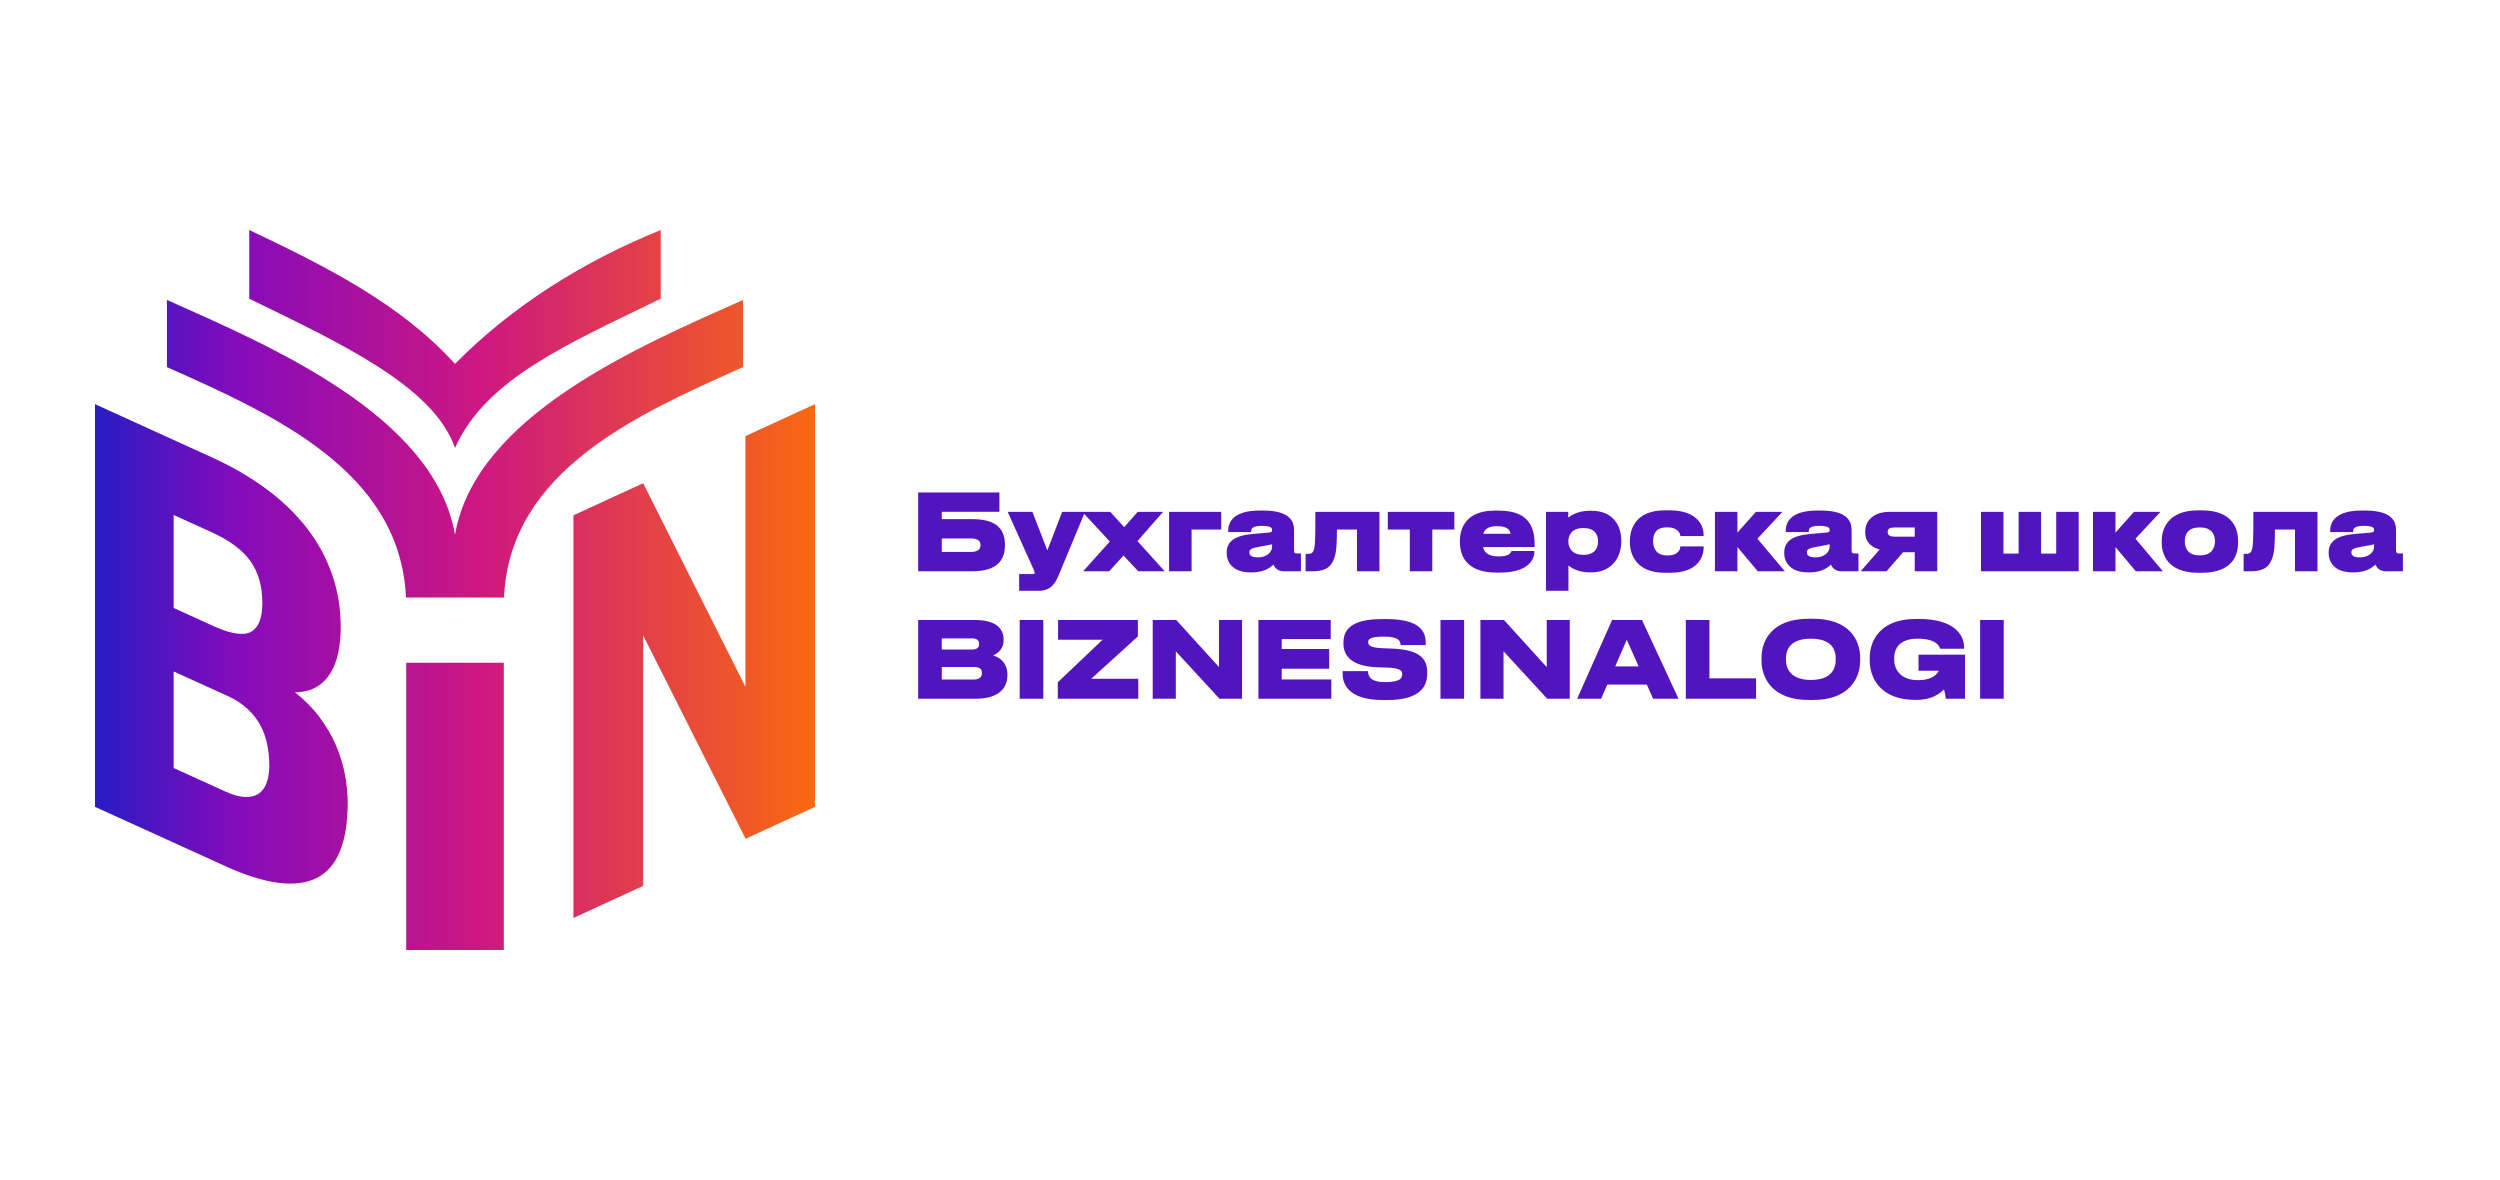 <?xml version="1.0" encoding="UTF-8"?> <svg xmlns="http://www.w3.org/2000/svg" width="1000" height="472" viewBox="0 0 1000 472" fill="none"> <path d="M367.772 228H389.051C398.399 228 401.474 223.818 401.474 218.242V217.791C401.474 212.215 398.522 208.156 389.051 208.156H376.218V204.22H399.26V197.496H367.772V228ZM376.218 221.276V214.88H388.395C391.306 214.88 392.7 216.069 392.7 217.873V218.16C392.7 220.005 391.306 221.276 388.395 221.276H376.218ZM408.161 235.831H415.5C419.272 235.831 421.24 234.027 422.839 230.296L433.253 205.245H425.217L418.944 221.563L412.63 205.245H403.856L413.614 226.934C414.229 228.205 414.352 228.656 414.352 229.148V229.189C414.352 229.804 413.942 230.132 413.163 230.132H408.161V235.831ZM455.513 228H464.738L454.324 216.438L464.123 205.245H455.308L449.691 211.6L443.869 205.245H434.07L444.607 216.602L434.398 228H443.459L449.404 221.481L455.513 228ZM468.139 228H476.134V211.313H487.983V205.245H468.139V228ZM503.065 223.449C500.277 223.449 499.252 222.383 499.252 220.948V220.866C499.252 219.267 500.482 218.734 504.336 218.078C506.632 217.709 508.641 217.299 509.338 217.012V218.775C509.338 220.497 507.739 223.449 503.065 223.449ZM509.584 224.843C509.912 226.319 511.019 228 513.397 228H519.875V221.891H519.014C517.415 221.891 517.128 221.317 517.128 219.882V212.379C517.128 209.345 516.431 204.712 505.156 204.712H503.885C492.692 204.712 491.79 210.001 491.79 212.256V212.338H499.99C499.99 211.477 500.4 209.837 504.582 209.837C509.01 209.837 509.338 210.985 509.338 212.051C509.338 212.994 508.887 213.404 507.616 213.527L501.384 214.06C493.676 214.716 491.175 217.135 491.175 221.071V221.235C491.175 225.007 493.799 228.451 500.154 228.451H500.81C506.14 228.451 508.6 226.032 509.584 224.843ZM543.289 228H551.284V205.245H526.643C526.643 215.782 526.52 217.709 526.192 219.472C525.741 221.563 524.675 222.055 523.24 222.055H522.748V228H525.249C531.276 228 532.424 225.212 533.285 222.916C534.064 220.825 534.269 217.422 534.269 211.313H543.289V228ZM564.426 228H572.421V211.313H581.236V205.245H555.611V211.313H564.426V228ZM598.817 209.96C603.942 209.96 604.762 212.338 604.762 214.019H592.708C593.118 211.641 594.676 209.96 598.817 209.96ZM604.926 220.907C604.721 221.276 604.147 223.08 599.514 223.08C594.635 223.08 592.954 220.948 592.626 218.324H613.331V217.586C613.331 211.231 611.24 204.753 599.596 204.753H597.792C587.009 204.753 584.467 211.231 584.467 216.356V216.93C584.467 222.383 587.255 228.533 598.489 228.533H600.006C611.773 228.533 613.249 222.793 613.249 220.907H604.926ZM639.716 216.643C639.716 218.98 638.568 222.424 633.566 222.424H633.156C628.359 222.424 626.842 219.144 626.842 216.643V216.52C626.842 213.896 628.359 210.739 633.156 210.739H633.566C638.568 210.739 639.716 214.06 639.716 216.52V216.643ZM618.888 235.831H626.883V225.089C627.867 226.073 630.655 228.451 635.862 228.451H636.436C645.087 228.451 647.998 221.809 647.998 216.848V216.151C647.998 210.739 645.169 204.794 636.477 204.794H635.944C630.778 204.794 627.785 207.09 626.801 208.156V205.245H618.888V235.831ZM672.584 219.062C672.584 219.595 671.887 222.67 667.131 222.67H666.721C662.088 222.67 660.735 219.308 660.735 216.479V216.438C660.735 213.691 661.842 210.452 666.557 210.452H666.967C671.682 210.452 672.461 213.281 672.584 213.937H680.948V213.896C680.948 210.616 678.775 204.63 667.787 204.63H665.901C654.462 204.63 652.453 212.051 652.453 216.356V216.93C652.453 221.235 654.585 228.615 665.942 228.615H667.951C678.898 228.615 680.948 222.506 680.948 219.062H672.584ZM703.325 228H712.837L702.3 215.454L711.812 205.245H702.587L694.469 214.347V205.245H686.474V228H694.469V217.463L703.325 228ZM726.083 223.449C723.295 223.449 722.27 222.383 722.27 220.948V220.866C722.27 219.267 723.5 218.734 727.354 218.078C729.65 217.709 731.659 217.299 732.356 217.012V218.775C732.356 220.497 730.757 223.449 726.083 223.449ZM732.602 224.843C732.93 226.319 734.037 228 736.415 228H742.893V221.891H742.032C740.433 221.891 740.146 221.317 740.146 219.882V212.379C740.146 209.345 739.449 204.712 728.174 204.712H726.903C715.71 204.712 714.808 210.001 714.808 212.256V212.338H723.008C723.008 211.477 723.418 209.837 727.6 209.837C732.028 209.837 732.356 210.985 732.356 212.051C732.356 212.994 731.905 213.404 730.634 213.527L724.402 214.06C716.694 214.716 714.193 217.135 714.193 221.071V221.235C714.193 225.007 716.817 228.451 723.172 228.451H723.828C729.158 228.451 731.618 226.032 732.602 224.843ZM766.399 220.374V228H774.394V205.245H755.657C749.958 205.245 746.596 208.402 746.596 212.543V213.035C746.596 216.479 748.851 218.734 752.787 219.513L745.366 228H754.386L761.028 220.374H766.399ZM766.399 210.493V215.167H757.871C756.108 215.167 754.591 214.634 754.591 212.871V212.707C754.591 210.903 756.067 210.493 757.83 210.493H766.399ZM792.896 228H830.985V205.245H822.99V221.932H815.938V205.245H807.943V221.932H800.891V205.245H792.896V228ZM854.553 228H864.065L853.528 215.454L863.04 205.245H853.815L845.697 214.347V205.245H837.702V228H845.697V217.463L854.553 228ZM880.596 228.615C893.265 228.615 894.741 221.153 894.741 217.053V216.397C894.741 212.379 893.265 204.63 880.637 204.63H879.284C867.066 204.63 865.18 212.338 865.18 216.438V217.012C865.18 221.153 867.066 228.615 879.325 228.615H880.596ZM879.735 222.629C874.487 222.629 873.421 219.021 873.421 216.52C873.421 213.937 874.487 210.493 879.735 210.493H880.186C885.229 210.493 886.5 213.937 886.5 216.52C886.5 219.021 885.229 222.629 880.186 222.629H879.735ZM918.496 228H926.491V205.245H901.85C901.85 215.782 901.727 217.709 901.399 219.472C900.948 221.563 899.882 222.055 898.447 222.055H897.955V228H900.456C906.483 228 907.631 225.212 908.492 222.916C909.271 220.825 909.476 217.422 909.476 211.313H918.496V228ZM943.855 223.449C941.067 223.449 940.042 222.383 940.042 220.948V220.866C940.042 219.267 941.272 218.734 945.126 218.078C947.422 217.709 949.431 217.299 950.128 217.012V218.775C950.128 220.497 948.529 223.449 943.855 223.449ZM950.374 224.843C950.702 226.319 951.809 228 954.187 228H960.665V221.891H959.804C958.205 221.891 957.918 221.317 957.918 219.882V212.379C957.918 209.345 957.221 204.712 945.946 204.712H944.675C933.482 204.712 932.58 210.001 932.58 212.256V212.338H940.78C940.78 211.477 941.19 209.837 945.372 209.837C949.8 209.837 950.128 210.985 950.128 212.051C950.128 212.994 949.677 213.404 948.406 213.527L942.174 214.06C934.466 214.716 931.965 217.135 931.965 221.071V221.235C931.965 225.007 934.589 228.451 940.944 228.451H941.6C946.93 228.451 949.39 226.032 950.374 224.843ZM367.772 279H390.158C399.957 279 402.458 274.326 402.458 270.185V269.734C402.458 264.814 398.768 262.764 395.324 262.19C397.62 261.862 400.941 260.017 400.941 256.163V255.712C400.941 252.309 398.768 248.496 390.035 248.496H367.772V279ZM388.805 254.851C391.306 254.851 392.126 256.081 392.126 257.557V257.639C392.126 259.074 391.388 260.304 388.805 260.304H376.218V254.851H388.805ZM389.461 266.29C392.413 266.29 393.274 267.561 393.274 269.078V269.242C393.274 270.759 392.413 272.317 389.461 272.317H376.218V266.29H389.461ZM416.818 248.496H408.372V279H416.818V248.496ZM454.81 279V272.03H435.171L454.646 254.359V248.496H423.732V255.384H442.305L423.609 273.137V279H454.81ZM488.029 279H496.311V248.496H488.111V268.135L470.276 248.496H461.584V279H469.825V259.238L488.029 279ZM503.865 248.496V279H532.032V272.276H512.188V266.987H531.171V260.099H512.188V255.138H531.786V248.496H503.865ZM554.687 279.533C568.34 279.533 570.39 273.834 570.39 269.365V268.873C570.39 263.912 567.766 260.386 556.901 259.935L552.678 259.771C547.881 259.566 546.774 258.418 546.774 256.86C546.774 255.179 548.045 254.154 553.457 254.154H553.867C559.771 254.154 560.509 256.163 560.714 257.516H569.775V257.065C569.775 253.047 567.93 248.127 554.441 248.127H553.047C540.419 248.127 537.877 252.391 537.877 257.147V257.516C537.877 262.108 541.075 266.085 551.079 266.413L555.138 266.536C560.181 266.741 561.37 267.848 561.37 269.693C561.37 271.456 560.55 273.342 554.195 273.342H553.908C547.43 273.342 546.856 270.308 546.733 268.955H537.549V269.406C537.549 273.055 539.189 279.533 553.498 279.533H554.687ZM585.142 248.496H576.696V279H585.142V248.496ZM619.116 279H627.398V248.496H619.198V268.135L601.363 248.496H592.671V279H600.912V259.238L619.116 279ZM656.232 267.069H645.326L650.697 254.646L656.232 267.069ZM661.562 279H670.623L656.478 248.496H645.162L631.632 279H640.119L642.579 273.342H659.061L661.562 279ZM674.832 248.496V279H701.933V271.825H683.278V248.496H674.832ZM723.436 248.004C709.168 248.004 705.109 256.409 705.109 263.051V264.281C705.109 270.841 709.168 279.492 723.436 279.492H725.24C739.508 279.492 743.567 270.841 743.567 264.281V263.051C743.567 256.368 739.508 248.004 725.24 248.004H723.436ZM734.793 263.953C734.793 267.643 732.907 272.481 724.338 272.481C715.933 272.481 713.883 267.643 713.883 263.953V263.379C713.883 259.607 715.81 254.974 724.338 254.974C732.948 254.974 734.793 259.607 734.793 263.379V263.953ZM766.719 279.451C773.894 279.451 777.092 275.638 777.748 274.777C778.199 275.761 778.65 277.893 778.773 279H785.497V262.354H767.908V267.807H776.19C776.067 268.709 774.468 272.563 767.252 272.563C759.708 272.563 757.166 267.807 757.166 263.83V263.297C757.166 259.197 759.462 254.974 766.965 254.974C774.878 254.974 776.067 258.213 776.395 258.992H785.128V258.91C785.128 253.867 780.905 248.086 767.621 248.086H766.227C752.328 248.086 748.392 256.614 748.392 263.092V264.199C748.392 271.046 752.615 279.451 766.063 279.451H766.719ZM800.992 248.496H792.546V279H800.992V248.496Z" fill="#5214BF"></path> <path d="M367.772 228H367.272V228.5H367.772V228ZM376.218 208.156H375.718V208.656H376.218V208.156ZM376.218 204.22V203.72H375.718V204.22H376.218ZM399.26 204.22V204.72H399.76V204.22H399.26ZM399.26 197.496H399.76V196.996H399.26V197.496ZM367.772 197.496V196.996H367.272V197.496H367.772ZM376.218 221.276H375.718V221.776H376.218V221.276ZM376.218 214.88V214.38H375.718V214.88H376.218ZM367.772 228.5H389.051V227.5H367.772V228.5ZM389.051 228.5C393.789 228.5 397.037 227.441 399.102 225.584C401.178 223.717 401.974 221.121 401.974 218.242H400.974C400.974 220.939 400.233 223.222 398.434 224.84C396.624 226.468 393.661 227.5 389.051 227.5V228.5ZM401.974 218.242V217.791H400.974V218.242H401.974ZM401.974 217.791C401.974 214.917 401.211 212.348 399.147 210.509C397.095 208.682 393.845 207.656 389.051 207.656V208.656C393.728 208.656 396.69 209.66 398.482 211.256C400.261 212.841 400.974 215.089 400.974 217.791H401.974ZM389.051 207.656H376.218V208.656H389.051V207.656ZM376.718 208.156V204.22H375.718V208.156H376.718ZM376.218 204.72H399.26V203.72H376.218V204.72ZM399.76 204.22V197.496H398.76V204.22H399.76ZM399.26 196.996H367.772V197.996H399.26V196.996ZM367.272 197.496V228H368.272V197.496H367.272ZM376.718 221.276V214.88H375.718V221.276H376.718ZM376.218 215.38H388.395V214.38H376.218V215.38ZM388.395 215.38C389.793 215.38 390.749 215.667 391.343 216.103C391.916 216.523 392.2 217.115 392.2 217.873H393.2C393.2 216.827 392.787 215.922 391.935 215.297C391.104 214.687 389.908 214.38 388.395 214.38V215.38ZM392.2 217.873V218.16H393.2V217.873H392.2ZM392.2 218.16C392.2 218.944 391.911 219.57 391.334 220.014C390.74 220.471 389.787 220.776 388.395 220.776V221.776C389.914 221.776 391.114 221.445 391.944 220.806C392.792 220.153 393.2 219.221 393.2 218.16H392.2ZM388.395 220.776H376.218V221.776H388.395V220.776ZM408.161 235.831H407.661V236.331H408.161V235.831ZM422.839 230.296L423.299 230.493L423.301 230.488L422.839 230.296ZM433.253 205.245L433.715 205.437L434.003 204.745H433.253V205.245ZM425.217 205.245V204.745H424.874L424.75 205.066L425.217 205.245ZM418.944 221.563L418.478 221.743L418.946 222.952L419.411 221.742L418.944 221.563ZM412.63 205.245L413.096 205.065L412.973 204.745H412.63V205.245ZM403.856 205.245V204.745H403.083L403.4 205.45L403.856 205.245ZM413.614 226.934L413.158 227.139L413.164 227.152L413.614 226.934ZM408.161 230.132V229.632H407.661V230.132H408.161ZM408.161 236.331H415.5V235.331H408.161V236.331ZM415.5 236.331C417.472 236.331 419.024 235.857 420.294 234.855C421.552 233.864 422.485 232.393 423.299 230.493L422.38 230.099C421.595 231.93 420.744 233.227 419.675 234.07C418.619 234.903 417.3 235.331 415.5 235.331V236.331ZM423.301 230.488L433.715 205.437L432.791 205.053L422.377 230.104L423.301 230.488ZM433.253 204.745H425.217V205.745H433.253V204.745ZM424.75 205.066L418.477 221.384L419.411 221.742L425.684 205.424L424.75 205.066ZM419.41 221.383L413.096 205.065L412.164 205.425L418.478 221.743L419.41 221.383ZM412.63 204.745H403.856V205.745H412.63V204.745ZM403.4 205.45L413.158 227.139L414.07 226.729L404.312 205.04L403.4 205.45ZM413.164 227.152C413.777 228.419 413.852 228.78 413.852 229.148H414.852C414.852 228.532 414.681 227.991 414.064 226.716L413.164 227.152ZM413.852 229.148V229.189H414.852V229.148H413.852ZM413.852 229.189C413.852 229.377 413.796 229.454 413.739 229.5C413.662 229.561 413.494 229.632 413.163 229.632V230.632C413.612 230.632 414.038 230.539 414.361 230.283C414.703 230.01 414.852 229.616 414.852 229.189H413.852ZM413.163 229.632H408.161V230.632H413.163V229.632ZM407.661 230.132V235.831H408.661V230.132H407.661ZM455.513 228L455.148 228.342L455.297 228.5H455.513V228ZM464.738 228V228.5H465.862L465.11 227.665L464.738 228ZM454.324 216.438L453.948 216.109L453.656 216.443L453.953 216.773L454.324 216.438ZM464.123 205.245L464.499 205.574L465.226 204.745H464.123V205.245ZM455.308 205.245V204.745H455.083L454.934 204.914L455.308 205.245ZM449.691 211.6L449.323 211.938L449.698 212.347L450.066 211.931L449.691 211.6ZM443.869 205.245L444.238 204.907L444.089 204.745H443.869V205.245ZM434.07 205.245V204.745H432.924L433.704 205.585L434.07 205.245ZM444.607 216.602L444.98 216.936L445.284 216.596L444.974 216.262L444.607 216.602ZM434.398 228L434.026 227.666L433.279 228.5H434.398V228ZM443.459 228V228.5H443.68L443.829 228.337L443.459 228ZM449.404 221.481L449.769 221.139L449.399 220.744L449.035 221.144L449.404 221.481ZM455.513 228.5H464.738V227.5H455.513V228.5ZM465.11 227.665L454.696 216.103L453.953 216.773L464.367 228.335L465.11 227.665ZM454.7 216.767L464.499 205.574L463.747 204.916L453.948 216.109L454.7 216.767ZM464.123 204.745H455.308V205.745H464.123V204.745ZM454.934 204.914L449.317 211.269L450.066 211.931L455.683 205.576L454.934 204.914ZM450.06 211.262L444.238 204.907L443.501 205.583L449.323 211.938L450.06 211.262ZM443.869 204.745H434.07V205.745H443.869V204.745ZM433.704 205.585L444.241 216.942L444.974 216.262L434.437 204.905L433.704 205.585ZM444.235 216.268L434.026 227.666L434.771 228.334L444.98 216.936L444.235 216.268ZM434.398 228.5H443.459V227.5H434.398V228.5ZM443.829 228.337L449.774 221.818L449.035 221.144L443.09 227.663L443.829 228.337ZM449.039 221.823L455.148 228.342L455.878 227.658L449.769 221.139L449.039 221.823ZM468.139 228H467.639V228.5H468.139V228ZM476.134 228V228.5H476.634V228H476.134ZM476.134 211.313V210.813H475.634V211.313H476.134ZM487.983 211.313V211.813H488.483V211.313H487.983ZM487.983 205.245H488.483V204.745H487.983V205.245ZM468.139 205.245V204.745H467.639V205.245H468.139ZM468.139 228.5H476.134V227.5H468.139V228.5ZM476.634 228V211.313H475.634V228H476.634ZM476.134 211.813H487.983V210.813H476.134V211.813ZM488.483 211.313V205.245H487.483V211.313H488.483ZM487.983 204.745H468.139V205.745H487.983V204.745ZM467.639 205.245V228H468.639V205.245H467.639ZM504.336 218.078L504.257 217.584L504.252 217.585L504.336 218.078ZM509.338 217.012H509.838V216.265L509.148 216.55L509.338 217.012ZM509.584 224.843L510.072 224.735L509.85 223.737L509.199 224.524L509.584 224.843ZM519.875 228V228.5H520.375V228H519.875ZM519.875 221.891H520.375V221.391H519.875V221.891ZM491.79 212.338H491.29V212.838H491.79V212.338ZM499.99 212.338V212.838H500.49V212.338H499.99ZM507.616 213.527L507.659 214.025L507.664 214.025L507.616 213.527ZM501.384 214.06L501.426 214.558L501.427 214.558L501.384 214.06ZM503.065 222.949C501.722 222.949 500.892 222.69 500.41 222.334C499.953 221.997 499.752 221.533 499.752 220.948H498.752C498.752 221.798 499.064 222.584 499.816 223.139C500.543 223.675 501.62 223.949 503.065 223.949V222.949ZM499.752 220.948V220.866H498.752V220.948H499.752ZM499.752 220.866C499.752 220.532 499.816 220.296 499.93 220.11C500.046 219.923 500.241 219.74 500.581 219.561C501.289 219.189 502.481 218.901 504.42 218.571L504.252 217.585C502.337 217.911 500.987 218.218 500.116 218.676C499.667 218.912 499.314 219.203 499.079 219.586C498.842 219.97 498.752 220.401 498.752 220.866H499.752ZM504.415 218.572C505.569 218.386 506.653 218.19 507.54 218.004C508.412 217.82 509.131 217.638 509.528 217.474L509.148 216.55C508.848 216.673 508.214 216.84 507.334 217.025C506.467 217.207 505.399 217.401 504.257 217.584L504.415 218.572ZM508.838 217.012V218.775H509.838V217.012H508.838ZM508.838 218.775C508.838 220.206 507.478 222.949 503.065 222.949V223.949C508 223.949 509.838 220.788 509.838 218.775H508.838ZM509.096 224.951C509.276 225.76 509.672 226.644 510.371 227.332C511.08 228.029 512.078 228.5 513.397 228.5V227.5C512.338 227.5 511.593 227.131 511.072 226.618C510.541 226.097 510.22 225.402 510.072 224.735L509.096 224.951ZM513.397 228.5H519.875V227.5H513.397V228.5ZM520.375 228V221.891H519.375V228H520.375ZM519.875 221.391H519.014V222.391H519.875V221.391ZM519.014 221.391C518.242 221.391 517.974 221.245 517.854 221.103C517.712 220.934 517.628 220.609 517.628 219.882H516.628C516.628 220.59 516.687 221.269 517.089 221.747C517.512 222.25 518.187 222.391 519.014 222.391V221.391ZM517.628 219.882V212.379H516.628V219.882H517.628ZM517.628 212.379C517.628 210.832 517.455 208.735 515.718 207.049C513.996 205.377 510.842 204.212 505.156 204.212V205.212C510.745 205.212 513.577 206.364 515.022 207.766C516.453 209.156 516.628 210.892 516.628 212.379H517.628ZM505.156 204.212H503.885V205.212H505.156V204.212ZM503.885 204.212C498.22 204.212 495.044 205.55 493.289 207.283C491.529 209.02 491.29 211.064 491.29 212.256H492.29C492.29 211.193 492.502 209.465 493.991 207.994C495.486 206.519 498.357 205.212 503.885 205.212V204.212ZM491.29 212.256V212.338H492.29V212.256H491.29ZM491.79 212.838H499.99V211.838H491.79V212.838ZM500.49 212.338C500.49 211.994 500.567 211.539 501.037 211.15C501.531 210.74 502.54 210.337 504.582 210.337V209.337C502.442 209.337 501.155 209.754 500.399 210.379C499.618 211.026 499.49 211.821 499.49 212.338H500.49ZM504.582 210.337C506.783 210.337 507.841 210.628 508.345 210.961C508.579 211.116 508.69 211.278 508.751 211.436C508.818 211.607 508.838 211.805 508.838 212.051H509.838C509.838 211.764 509.817 211.419 509.684 211.074C509.545 210.717 509.298 210.393 508.896 210.127C508.129 209.62 506.809 209.337 504.582 209.337V210.337ZM508.838 212.051C508.838 212.444 508.746 212.614 508.626 212.719C508.476 212.849 508.178 212.97 507.568 213.029L507.664 214.025C508.325 213.961 508.888 213.816 509.281 213.474C509.704 213.107 509.838 212.601 509.838 212.051H508.838ZM507.573 213.029L501.341 213.562L501.427 214.558L507.659 214.025L507.573 213.029ZM501.342 213.562C497.459 213.892 494.793 214.671 493.091 215.934C491.35 217.226 490.675 218.979 490.675 221.071H491.675C491.675 219.227 492.251 217.803 493.687 216.737C495.163 215.642 497.601 214.884 501.426 214.558L501.342 213.562ZM490.675 221.071V221.235H491.675V221.071H490.675ZM490.675 221.235C490.675 223.239 491.374 225.185 492.943 226.626C494.51 228.065 496.888 228.951 500.154 228.951V227.951C497.065 227.951 494.954 227.115 493.62 225.889C492.288 224.665 491.675 223.003 491.675 221.235H490.675ZM500.154 228.951H500.81V227.951H500.154V228.951ZM500.81 228.951C506.326 228.951 508.916 226.434 509.969 225.162L509.199 224.524C508.284 225.63 505.954 227.951 500.81 227.951V228.951ZM543.289 228H542.789V228.5H543.289V228ZM551.284 228V228.5H551.784V228H551.284ZM551.284 205.245H551.784V204.745H551.284V205.245ZM526.643 205.245V204.745H526.143V205.245H526.643ZM526.192 219.472L526.681 219.577L526.683 219.57L526.684 219.563L526.192 219.472ZM522.748 222.055V221.555H522.248V222.055H522.748ZM522.748 228H522.248V228.5H522.748V228ZM533.285 222.916L533.754 223.092L533.754 223.091L533.285 222.916ZM534.269 211.313V210.813H533.769V211.313H534.269ZM543.289 211.313H543.789V210.813H543.289V211.313ZM543.289 228.5H551.284V227.5H543.289V228.5ZM551.784 228V205.245H550.784V228H551.784ZM551.284 204.745H526.643V205.745H551.284V204.745ZM526.143 205.245C526.143 215.801 526.019 217.673 525.701 219.381L526.684 219.563C527.022 217.745 527.143 215.763 527.143 205.245H526.143ZM525.704 219.367C525.493 220.345 525.156 220.864 524.782 221.151C524.405 221.439 523.908 221.555 523.24 221.555V222.555C524.008 222.555 524.762 222.425 525.389 221.945C526.019 221.463 526.441 220.69 526.681 219.577L525.704 219.367ZM523.24 221.555H522.748V222.555H523.24V221.555ZM522.248 222.055V228H523.248V222.055H522.248ZM522.748 228.5H525.249V227.5H522.748V228.5ZM525.249 228.5C528.339 228.5 530.263 227.784 531.53 226.699C532.786 225.622 533.324 224.237 533.754 223.092L532.817 222.74C532.386 223.891 531.92 225.048 530.879 225.939C529.85 226.822 528.187 227.5 525.249 227.5V228.5ZM533.754 223.091C534.167 221.981 534.418 220.554 534.568 218.661C534.718 216.764 534.769 214.37 534.769 211.313H533.769C533.769 214.365 533.718 216.727 533.571 218.582C533.424 220.44 533.183 221.76 532.817 222.741L533.754 223.091ZM534.269 211.813H543.289V210.813H534.269V211.813ZM542.789 211.313V228H543.789V211.313H542.789ZM564.426 228H563.926V228.5H564.426V228ZM572.421 228V228.5H572.921V228H572.421ZM572.421 211.313V210.813H571.921V211.313H572.421ZM581.236 211.313V211.813H581.736V211.313H581.236ZM581.236 205.245H581.736V204.745H581.236V205.245ZM555.611 205.245V204.745H555.111V205.245H555.611ZM555.611 211.313H555.111V211.813H555.611V211.313ZM564.426 211.313H564.926V210.813H564.426V211.313ZM564.426 228.5H572.421V227.5H564.426V228.5ZM572.921 228V211.313H571.921V228H572.921ZM572.421 211.813H581.236V210.813H572.421V211.813ZM581.736 211.313V205.245H580.736V211.313H581.736ZM581.236 204.745H555.611V205.745H581.236V204.745ZM555.111 205.245V211.313H556.111V205.245H555.111ZM555.611 211.813H564.426V210.813H555.611V211.813ZM563.926 211.313V228H564.926V211.313H563.926ZM604.762 214.019V214.519H605.262V214.019H604.762ZM592.708 214.019L592.215 213.934L592.114 214.519H592.708V214.019ZM604.926 220.907V220.407H604.632L604.489 220.664L604.926 220.907ZM592.626 218.324V217.824H592.06L592.13 218.386L592.626 218.324ZM613.331 218.324V218.824H613.831V218.324H613.331ZM613.249 220.907H613.749V220.407H613.249V220.907ZM598.817 210.46C601.312 210.46 602.65 211.04 603.367 211.721C604.077 212.397 604.262 213.256 604.262 214.019H605.262C605.262 213.101 605.037 211.93 604.056 210.997C603.081 210.069 601.447 209.46 598.817 209.46V210.46ZM604.762 213.519H592.708V214.519H604.762V213.519ZM593.201 214.104C593.39 213.003 593.834 212.119 594.663 211.498C595.503 210.869 596.807 210.46 598.817 210.46V209.46C596.686 209.46 595.14 209.892 594.064 210.697C592.976 211.512 592.435 212.657 592.215 213.934L593.201 214.104ZM604.489 220.664C604.368 220.881 604.23 221.299 603.604 221.715C602.965 222.14 601.771 222.58 599.514 222.58V223.58C601.89 223.58 603.3 223.118 604.157 222.548C605.027 221.97 605.279 221.302 605.363 221.15L604.489 220.664ZM599.514 222.58C597.141 222.58 595.628 222.061 594.677 221.296C593.734 220.538 593.275 219.484 593.122 218.262L592.13 218.386C592.305 219.788 592.851 221.112 594.05 222.076C595.241 223.033 597.008 223.58 599.514 223.58V222.58ZM592.626 218.824H613.331V217.824H592.626V218.824ZM613.831 218.324V217.586H612.831V218.324H613.831ZM613.831 217.586C613.831 214.37 613.306 211.018 611.217 208.469C609.111 205.901 605.509 204.253 599.596 204.253V205.253C605.327 205.253 608.592 206.844 610.443 209.103C612.311 211.382 612.831 214.447 612.831 217.586H613.831ZM599.596 204.253H597.792V205.253H599.596V204.253ZM597.792 204.253C592.297 204.253 588.812 205.908 586.71 208.303C584.62 210.685 583.967 213.721 583.967 216.356H584.967C584.967 213.866 585.585 211.1 587.462 208.962C589.326 206.837 592.504 205.253 597.792 205.253V204.253ZM583.967 216.356V216.93H584.967V216.356H583.967ZM583.967 216.93C583.967 219.734 584.684 222.777 586.902 225.12C589.126 227.469 592.782 229.033 598.489 229.033V228.033C592.962 228.033 589.607 226.522 587.628 224.433C585.644 222.337 584.967 219.579 584.967 216.93H583.967ZM598.489 229.033H600.006V228.033H598.489V229.033ZM600.006 229.033C605.966 229.033 609.414 227.579 611.376 225.797C613.339 224.015 613.749 221.964 613.749 220.907H612.749C612.749 221.736 612.421 223.498 610.704 225.057C608.986 226.617 605.813 228.033 600.006 228.033V229.033ZM613.249 220.407H604.926V221.407H613.249V220.407ZM618.888 235.831H618.388V236.331H618.888V235.831ZM626.883 235.831V236.331H627.383V235.831H626.883ZM626.883 225.089L627.237 224.735L626.383 223.882V225.089H626.883ZM626.801 208.156H626.301V209.435L627.169 208.495L626.801 208.156ZM626.801 205.245H627.301V204.745H626.801V205.245ZM618.888 205.245V204.745H618.388V205.245H618.888ZM639.216 216.643C639.216 217.742 638.945 219.064 638.125 220.1C637.322 221.114 635.94 221.924 633.566 221.924V222.924C636.194 222.924 637.887 222.012 638.909 220.72C639.914 219.45 640.216 217.881 640.216 216.643H639.216ZM633.566 221.924H633.156V222.924H633.566V221.924ZM633.156 221.924C630.882 221.924 629.45 221.152 628.579 220.144C627.695 219.122 627.342 217.802 627.342 216.643H626.342C626.342 217.985 626.748 219.555 627.822 220.798C628.909 222.056 630.634 222.924 633.156 222.924V221.924ZM627.342 216.643V216.52H626.342V216.643H627.342ZM627.342 216.52C627.342 215.296 627.697 213.979 628.577 212.975C629.445 211.984 630.876 211.239 633.156 211.239V210.239C630.64 210.239 628.914 211.072 627.824 212.316C626.746 213.547 626.342 215.12 626.342 216.52H627.342ZM633.156 211.239H633.566V210.239H633.156V211.239ZM633.566 211.239C635.947 211.239 637.328 212.023 638.127 213.02C638.943 214.037 639.216 215.356 639.216 216.52H640.216C640.216 215.224 639.916 213.652 638.907 212.394C637.882 211.116 636.188 210.239 633.566 210.239V211.239ZM639.216 216.52V216.643H640.216V216.52H639.216ZM618.888 236.331H626.883V235.331H618.888V236.331ZM627.383 235.831V225.089H626.383V235.831H627.383ZM626.53 225.443C627.574 226.487 630.482 228.951 635.862 228.951V227.951C630.829 227.951 628.161 225.659 627.237 224.735L626.53 225.443ZM635.862 228.951H636.436V227.951H635.862V228.951ZM636.436 228.951C640.907 228.951 643.944 227.227 645.853 224.821C647.747 222.433 648.498 219.415 648.498 216.848H647.498C647.498 219.242 646.794 222.026 645.07 224.199C643.36 226.354 640.617 227.951 636.436 227.951V228.951ZM648.498 216.848V216.151H647.498V216.848H648.498ZM648.498 216.151C648.498 213.367 647.772 210.402 645.882 208.124C643.979 205.829 640.948 204.294 636.477 204.294V205.294C640.699 205.294 643.428 206.731 645.112 208.762C646.81 210.809 647.498 213.523 647.498 216.151H648.498ZM636.477 204.294H635.944V205.294H636.477V204.294ZM635.944 204.294C630.622 204.294 627.501 206.661 626.434 207.817L627.169 208.495C628.07 207.519 630.935 205.294 635.944 205.294V204.294ZM627.301 208.156V205.245H626.301V208.156H627.301ZM626.801 204.745H618.888V205.745H626.801V204.745ZM618.388 205.245V235.831H619.388V205.245H618.388ZM672.584 219.062V218.562H672.084V219.062H672.584ZM672.584 213.937L672.093 214.029L672.169 214.437H672.584V213.937ZM680.948 213.937V214.437H681.448V213.937H680.948ZM680.948 219.062H681.448V218.562H680.948V219.062ZM672.084 219.062C672.084 219.207 671.955 219.987 671.273 220.727C670.613 221.445 669.392 222.17 667.131 222.17V223.17C669.627 223.17 671.132 222.358 672.009 221.404C672.865 220.474 673.084 219.45 673.084 219.062H672.084ZM667.131 222.17H666.721V223.17H667.131V222.17ZM666.721 222.17C664.541 222.17 663.199 221.387 662.387 220.331C661.559 219.252 661.235 217.825 661.235 216.479H660.235C660.235 217.962 660.588 219.63 661.594 220.94C662.618 222.272 664.269 223.17 666.721 223.17V222.17ZM661.235 216.479V216.438H660.235V216.479H661.235ZM661.235 216.438C661.235 215.118 661.503 213.746 662.278 212.715C663.033 211.71 664.327 210.952 666.557 210.952V209.952C664.073 209.952 662.456 210.814 661.478 212.115C660.521 213.39 660.235 215.011 660.235 216.438H661.235ZM666.557 210.952H666.967V209.952H666.557V210.952ZM666.967 210.952C669.217 210.952 670.456 211.623 671.146 212.304C671.847 212.996 672.042 213.757 672.093 214.029L673.076 213.845C673.004 213.461 672.747 212.479 671.849 211.593C670.94 210.695 669.432 209.952 666.967 209.952V210.952ZM672.584 214.437H680.948V213.437H672.584V214.437ZM681.448 213.937V213.896H680.448V213.937H681.448ZM681.448 213.896C681.448 212.155 680.872 209.699 678.841 207.678C676.804 205.653 673.372 204.13 667.787 204.13V205.13C673.191 205.13 676.339 206.6 678.136 208.387C679.938 210.18 680.448 212.357 680.448 213.896H681.448ZM667.787 204.13H665.901V205.13H667.787V204.13ZM665.901 204.13C660.065 204.13 656.545 206.029 654.499 208.565C652.469 211.079 651.953 214.139 651.953 216.356H652.953C652.953 214.268 653.442 211.465 655.277 209.193C657.094 206.941 660.299 205.13 665.901 205.13V204.13ZM651.953 216.356V216.93H652.953V216.356H651.953ZM651.953 216.93C651.953 219.152 652.502 222.201 654.552 224.704C656.619 227.226 660.147 229.115 665.942 229.115V228.115C660.381 228.115 657.164 226.314 655.326 224.07C653.471 221.806 652.953 219.013 652.953 216.93H651.953ZM665.942 229.115H667.951V228.115H665.942V229.115ZM667.951 229.115C673.518 229.115 676.914 227.559 678.915 225.476C680.91 223.4 681.448 220.874 681.448 219.062H680.448C680.448 220.694 679.962 222.944 678.194 224.784C676.434 226.616 673.332 228.115 667.951 228.115V229.115ZM680.948 218.562H672.584V219.562H680.948V218.562ZM703.325 228L702.943 228.322L703.092 228.5H703.325V228ZM712.837 228V228.5H713.91L713.22 227.678L712.837 228ZM702.3 215.454L701.934 215.113L701.633 215.437L701.917 215.776L702.3 215.454ZM711.812 205.245L712.178 205.586L712.962 204.745H711.812V205.245ZM702.587 205.245V204.745H702.363L702.214 204.912L702.587 205.245ZM694.469 214.347H693.969V215.659L694.842 214.68L694.469 214.347ZM694.469 205.245H694.969V204.745H694.469V205.245ZM686.474 205.245V204.745H685.974V205.245H686.474ZM686.474 228H685.974V228.5H686.474V228ZM694.469 228V228.5H694.969V228H694.469ZM694.469 217.463L694.852 217.141L693.969 216.091V217.463H694.469ZM703.325 228.5H712.837V227.5H703.325V228.5ZM713.22 227.678L702.683 215.132L701.917 215.776L712.454 228.322L713.22 227.678ZM702.666 215.795L712.178 205.586L711.446 204.904L701.934 215.113L702.666 215.795ZM711.812 204.745H702.587V205.745H711.812V204.745ZM702.214 204.912L694.096 214.014L694.842 214.68L702.96 205.578L702.214 204.912ZM694.969 214.347V205.245H693.969V214.347H694.969ZM694.469 204.745H686.474V205.745H694.469V204.745ZM685.974 205.245V228H686.974V205.245H685.974ZM686.474 228.5H694.469V227.5H686.474V228.5ZM694.969 228V217.463H693.969V228H694.969ZM694.087 217.785L702.943 228.322L703.708 227.678L694.852 217.141L694.087 217.785ZM727.354 218.078L727.274 217.584L727.27 217.585L727.354 218.078ZM732.356 217.012H732.856V216.265L732.165 216.55L732.356 217.012ZM732.602 224.843L733.09 224.735L732.868 223.737L732.216 224.524L732.602 224.843ZM742.893 228V228.5H743.393V228H742.893ZM742.893 221.891H743.393V221.391H742.893V221.891ZM714.808 212.338H714.308V212.838H714.808V212.338ZM723.008 212.338V212.838H723.508V212.338H723.008ZM730.634 213.527L730.676 214.025L730.682 214.025L730.634 213.527ZM724.402 214.06L724.444 214.558L724.444 214.558L724.402 214.06ZM726.083 222.949C724.739 222.949 723.91 222.69 723.427 222.334C722.97 221.997 722.77 221.533 722.77 220.948H721.77C721.77 221.798 722.081 222.584 722.834 223.139C723.561 223.675 724.638 223.949 726.083 223.949V222.949ZM722.77 220.948V220.866H721.77V220.948H722.77ZM722.77 220.866C722.77 220.532 722.833 220.296 722.948 220.11C723.063 219.923 723.258 219.74 723.599 219.561C724.307 219.189 725.499 218.901 727.437 218.571L727.27 217.585C725.355 217.911 724.004 218.218 723.134 218.676C722.685 218.912 722.332 219.203 722.096 219.586C721.86 219.97 721.77 220.401 721.77 220.866H722.77ZM727.433 218.572C728.586 218.386 729.671 218.19 730.557 218.004C731.429 217.82 732.149 217.638 732.546 217.474L732.165 216.55C731.865 216.673 731.232 216.84 730.351 217.025C729.485 217.207 728.417 217.401 727.274 217.584L727.433 218.572ZM731.856 217.012V218.775H732.856V217.012H731.856ZM731.856 218.775C731.856 220.206 730.495 222.949 726.083 222.949V223.949C731.018 223.949 732.856 220.788 732.856 218.775H731.856ZM732.113 224.951C732.293 225.76 732.69 226.644 733.389 227.332C734.098 228.029 735.095 228.5 736.415 228.5V227.5C735.356 227.5 734.611 227.131 734.09 226.618C733.559 226.097 733.238 225.402 733.09 224.735L732.113 224.951ZM736.415 228.5H742.893V227.5H736.415V228.5ZM743.393 228V221.891H742.393V228H743.393ZM742.893 221.391H742.032V222.391H742.893V221.391ZM742.032 221.391C741.26 221.391 740.991 221.245 740.872 221.103C740.73 220.934 740.646 220.609 740.646 219.882H739.646C739.646 220.59 739.705 221.269 740.106 221.747C740.53 222.25 741.204 222.391 742.032 222.391V221.391ZM740.646 219.882V212.379H739.646V219.882H740.646ZM740.646 212.379C740.646 210.832 740.472 208.735 738.736 207.049C737.013 205.377 733.859 204.212 728.174 204.212V205.212C733.763 205.212 736.595 206.364 738.039 207.766C739.47 209.156 739.646 210.892 739.646 212.379H740.646ZM728.174 204.212H726.903V205.212H728.174V204.212ZM726.903 204.212C721.237 204.212 718.061 205.55 716.306 207.283C714.547 209.02 714.308 211.064 714.308 212.256H715.308C715.308 211.193 715.519 209.465 717.009 207.994C718.503 206.519 721.375 205.212 726.903 205.212V204.212ZM714.308 212.256V212.338H715.308V212.256H714.308ZM714.808 212.838H723.008V211.838H714.808V212.838ZM723.508 212.338C723.508 211.994 723.584 211.539 724.054 211.15C724.549 210.74 725.558 210.337 727.6 210.337V209.337C725.459 209.337 724.172 209.754 723.416 210.379C722.636 211.026 722.508 211.821 722.508 212.338H723.508ZM727.6 210.337C729.8 210.337 730.858 210.628 731.362 210.961C731.596 211.116 731.708 211.278 731.769 211.436C731.835 211.607 731.856 211.805 731.856 212.051H732.856C732.856 211.764 732.835 211.419 732.701 211.074C732.563 210.717 732.315 210.393 731.914 210.127C731.147 209.62 729.827 209.337 727.6 209.337V210.337ZM731.856 212.051C731.856 212.444 731.764 212.614 731.643 212.719C731.494 212.849 731.195 212.97 730.585 213.029L730.682 214.025C731.343 213.961 731.905 213.816 732.299 213.474C732.722 213.107 732.856 212.601 732.856 212.051H731.856ZM730.591 213.029L724.359 213.562L724.444 214.558L730.676 214.025L730.591 213.029ZM724.359 213.562C720.476 213.892 717.81 214.671 716.109 215.934C714.367 217.226 713.693 218.979 713.693 221.071H714.693C714.693 219.227 715.268 217.803 716.704 216.737C718.18 215.642 720.619 214.884 724.444 214.558L724.359 213.562ZM713.693 221.071V221.235H714.693V221.071H713.693ZM713.693 221.235C713.693 223.239 714.392 225.185 715.961 226.626C717.527 228.065 719.905 228.951 723.172 228.951V227.951C720.083 227.951 717.971 227.115 716.637 225.889C715.305 224.665 714.693 223.003 714.693 221.235H713.693ZM723.172 228.951H723.828V227.951H723.172V228.951ZM723.828 228.951C729.343 228.951 731.934 226.434 732.987 225.162L732.216 224.524C731.301 225.63 728.972 227.951 723.828 227.951V228.951ZM766.399 220.374H766.899V219.874H766.399V220.374ZM766.399 228H765.899V228.5H766.399V228ZM774.394 228V228.5H774.894V228H774.394ZM774.394 205.245H774.894V204.745H774.394V205.245ZM752.787 219.513L753.163 219.842L753.733 219.191L752.884 219.023L752.787 219.513ZM745.366 228L744.989 227.671L744.264 228.5H745.366V228ZM754.386 228V228.5H754.613L754.763 228.328L754.386 228ZM761.028 220.374V219.874H760.8L760.651 220.046L761.028 220.374ZM766.399 210.493H766.899V209.993H766.399V210.493ZM766.399 215.167V215.667H766.899V215.167H766.399ZM765.899 220.374V228H766.899V220.374H765.899ZM766.399 228.5H774.394V227.5H766.399V228.5ZM774.894 228V205.245H773.894V228H774.894ZM774.394 204.745H755.657V205.745H774.394V204.745ZM755.657 204.745C752.717 204.745 750.329 205.56 748.667 206.959C746.999 208.362 746.096 210.328 746.096 212.543H747.096C747.096 210.617 747.873 208.934 749.311 207.724C750.754 206.509 752.897 205.745 755.657 205.745V204.745ZM746.096 212.543V213.035H747.096V212.543H746.096ZM746.096 213.035C746.096 214.875 746.702 216.428 747.856 217.621C749.002 218.806 750.653 219.6 752.69 220.003L752.884 219.023C750.984 218.647 749.54 217.924 748.575 216.926C747.617 215.936 747.096 214.639 747.096 213.035H746.096ZM752.41 219.184L744.989 227.671L745.742 228.329L753.163 219.842L752.41 219.184ZM745.366 228.5H754.386V227.5H745.366V228.5ZM754.763 228.328L761.405 220.702L760.651 220.046L754.009 227.672L754.763 228.328ZM761.028 220.874H766.399V219.874H761.028V220.874ZM765.899 210.493V215.167H766.899V210.493H765.899ZM766.399 214.667H757.871V215.667H766.399V214.667ZM757.871 214.667C757.024 214.667 756.31 214.536 755.824 214.249C755.377 213.986 755.091 213.576 755.091 212.871H754.091C754.091 213.929 754.563 214.667 755.316 215.111C756.029 215.531 756.955 215.667 757.871 215.667V214.667ZM755.091 212.871V212.707H754.091V212.871H755.091ZM755.091 212.707C755.091 212.325 755.168 212.05 755.284 211.847C755.398 211.646 755.566 211.486 755.792 211.36C756.265 211.097 756.967 210.993 757.83 210.993V209.993C756.929 209.993 756.012 210.094 755.306 210.487C754.943 210.689 754.632 210.97 754.414 211.353C754.197 211.734 754.091 212.187 754.091 212.707H755.091ZM757.83 210.993H766.399V209.993H757.83V210.993ZM792.896 228H792.396V228.5H792.896V228ZM830.985 228V228.5H831.485V228H830.985ZM830.985 205.245H831.485V204.745H830.985V205.245ZM822.99 205.245V204.745H822.49V205.245H822.99ZM822.99 221.932V222.432H823.49V221.932H822.99ZM815.938 221.932H815.438V222.432H815.938V221.932ZM815.938 205.245H816.438V204.745H815.938V205.245ZM807.943 205.245V204.745H807.443V205.245H807.943ZM807.943 221.932V222.432H808.443V221.932H807.943ZM800.891 221.932H800.391V222.432H800.891V221.932ZM800.891 205.245H801.391V204.745H800.891V205.245ZM792.896 205.245V204.745H792.396V205.245H792.896ZM792.896 228.5H830.985V227.5H792.896V228.5ZM831.485 228V205.245H830.485V228H831.485ZM830.985 204.745H822.99V205.745H830.985V204.745ZM822.49 205.245V221.932H823.49V205.245H822.49ZM822.99 221.432H815.938V222.432H822.99V221.432ZM816.438 221.932V205.245H815.438V221.932H816.438ZM815.938 204.745H807.943V205.745H815.938V204.745ZM807.443 205.245V221.932H808.443V205.245H807.443ZM807.943 221.432H800.891V222.432H807.943V221.432ZM801.391 221.932V205.245H800.391V221.932H801.391ZM800.891 204.745H792.896V205.745H800.891V204.745ZM792.396 205.245V228H793.396V205.245H792.396ZM854.553 228L854.17 228.322L854.32 228.5H854.553V228ZM864.065 228V228.5H865.138L864.448 227.678L864.065 228ZM853.528 215.454L853.162 215.113L852.86 215.437L853.145 215.776L853.528 215.454ZM863.04 205.245L863.406 205.586L864.189 204.745H863.04V205.245ZM853.815 205.245V204.745H853.591L853.442 204.912L853.815 205.245ZM845.697 214.347H845.197V215.659L846.07 214.68L845.697 214.347ZM845.697 205.245H846.197V204.745H845.697V205.245ZM837.702 205.245V204.745H837.202V205.245H837.702ZM837.702 228H837.202V228.5H837.702V228ZM845.697 228V228.5H846.197V228H845.697ZM845.697 217.463L846.08 217.141L845.197 216.091V217.463H845.697ZM854.553 228.5H864.065V227.5H854.553V228.5ZM864.448 227.678L853.911 215.132L853.145 215.776L863.682 228.322L864.448 227.678ZM853.894 215.795L863.406 205.586L862.674 204.904L853.162 215.113L853.894 215.795ZM863.04 204.745H853.815V205.745H863.04V204.745ZM853.442 204.912L845.324 214.014L846.07 214.68L854.188 205.578L853.442 204.912ZM846.197 214.347V205.245H845.197V214.347H846.197ZM845.697 204.745H837.702V205.745H845.697V204.745ZM837.202 205.245V228H838.202V205.245H837.202ZM837.702 228.5H845.697V227.5H837.702V228.5ZM846.197 228V217.463H845.197V228H846.197ZM845.314 217.785L854.17 228.322L854.936 227.678L846.08 217.141L845.314 217.785ZM880.596 229.115C887.03 229.115 890.73 227.216 892.806 224.689C894.866 222.18 895.241 219.151 895.241 217.053H894.241C894.241 219.055 893.878 221.807 892.033 224.054C890.203 226.283 886.83 228.115 880.596 228.115V229.115ZM895.241 217.053V216.397H894.241V217.053H895.241ZM895.241 216.397C895.241 214.34 894.865 211.263 892.815 208.695C890.748 206.105 887.058 204.13 880.637 204.13V205.13C886.844 205.13 890.206 207.029 892.034 209.319C893.878 211.629 894.241 214.436 894.241 216.397H895.241ZM880.637 204.13H879.284V205.13H880.637V204.13ZM879.284 204.13C873.063 204.13 869.379 206.098 867.263 208.68C865.164 211.242 864.68 214.325 864.68 216.438H865.68C865.68 214.451 866.139 211.63 868.037 209.313C869.919 207.016 873.287 205.13 879.284 205.13V204.13ZM864.68 216.438V217.012H865.68V216.438H864.68ZM864.68 217.012C864.68 219.146 865.164 222.181 867.273 224.688C869.395 227.213 873.089 229.115 879.325 229.115V228.115C873.301 228.115 869.923 226.286 868.038 224.045C866.139 221.786 865.68 219.019 865.68 217.012H864.68ZM879.325 229.115H880.596V228.115H879.325V229.115ZM879.735 222.129C877.238 222.129 875.82 221.279 875.008 220.21C874.177 219.116 873.921 217.713 873.921 216.52H872.921C872.921 217.828 873.197 219.479 874.212 220.815C875.245 222.175 876.983 223.129 879.735 223.129V222.129ZM873.921 216.52C873.921 215.284 874.178 213.906 875.004 212.845C875.812 211.808 877.23 210.993 879.735 210.993V209.993C876.992 209.993 875.252 210.9 874.215 212.231C873.197 213.538 872.921 215.173 872.921 216.52H873.921ZM879.735 210.993H880.186V209.993H879.735V210.993ZM880.186 210.993C882.582 210.993 884.006 211.804 884.844 212.85C885.698 213.917 886 215.299 886 216.52H887C887 215.158 886.666 213.527 885.624 212.225C884.566 210.904 882.833 209.993 880.186 209.993V210.993ZM886 216.52C886 217.698 885.699 219.105 884.84 220.205C883.998 221.283 882.574 222.129 880.186 222.129V223.129C882.841 223.129 884.573 222.171 885.628 220.82C886.666 219.491 887 217.843 887 216.52H886ZM880.186 222.129H879.735V223.129H880.186V222.129ZM918.496 228H917.996V228.5H918.496V228ZM926.491 228V228.5H926.991V228H926.491ZM926.491 205.245H926.991V204.745H926.491V205.245ZM901.85 205.245V204.745H901.35V205.245H901.85ZM901.399 219.472L901.887 219.577L901.889 219.57L901.89 219.563L901.399 219.472ZM897.955 222.055V221.555H897.455V222.055H897.955ZM897.955 228H897.455V228.5H897.955V228ZM908.492 222.916L908.96 223.092L908.96 223.091L908.492 222.916ZM909.476 211.313V210.813H908.976V211.313H909.476ZM918.496 211.313H918.996V210.813H918.496V211.313ZM918.496 228.5H926.491V227.5H918.496V228.5ZM926.991 228V205.245H925.991V228H926.991ZM926.491 204.745H901.85V205.745H926.491V204.745ZM901.35 205.245C901.35 215.801 901.225 217.673 900.907 219.381L901.89 219.563C902.229 217.745 902.35 215.763 902.35 205.245H901.35ZM900.91 219.367C900.699 220.345 900.362 220.864 899.988 221.151C899.611 221.439 899.114 221.555 898.447 221.555V222.555C899.214 222.555 899.968 222.425 900.595 221.945C901.225 221.463 901.647 220.69 901.887 219.577L900.91 219.367ZM898.447 221.555H897.955V222.555H898.447V221.555ZM897.455 222.055V228H898.455V222.055H897.455ZM897.955 228.5H900.456V227.5H897.955V228.5ZM900.456 228.5C903.545 228.5 905.469 227.784 906.736 226.699C907.992 225.622 908.53 224.237 908.96 223.092L908.023 222.74C907.592 223.891 907.126 225.048 906.085 225.939C905.056 226.822 903.393 227.5 900.456 227.5V228.5ZM908.96 223.091C909.373 221.981 909.624 220.554 909.774 218.661C909.924 216.764 909.976 214.37 909.976 211.313H908.976C908.976 214.365 908.924 216.727 908.777 218.582C908.63 220.44 908.389 221.76 908.023 222.741L908.96 223.091ZM909.476 211.813H918.496V210.813H909.476V211.813ZM917.996 211.313V228H918.996V211.313H917.996ZM945.126 218.078L945.047 217.584L945.042 217.585L945.126 218.078ZM950.128 217.012H950.628V216.265L949.938 216.55L950.128 217.012ZM950.374 224.843L950.862 224.735L950.64 223.737L949.989 224.524L950.374 224.843ZM960.665 228V228.5H961.165V228H960.665ZM960.665 221.891H961.165V221.391H960.665V221.891ZM932.58 212.338H932.08V212.838H932.58V212.338ZM940.78 212.338V212.838H941.28V212.338H940.78ZM948.406 213.527L948.449 214.025L948.454 214.025L948.406 213.527ZM942.174 214.06L942.216 214.558L942.217 214.558L942.174 214.06ZM943.855 222.949C942.512 222.949 941.682 222.69 941.2 222.334C940.743 221.997 940.542 221.533 940.542 220.948H939.542C939.542 221.798 939.854 222.584 940.606 223.139C941.333 223.675 942.41 223.949 943.855 223.949V222.949ZM940.542 220.948V220.866H939.542V220.948H940.542ZM940.542 220.866C940.542 220.532 940.606 220.296 940.72 220.11C940.836 219.923 941.031 219.74 941.371 219.561C942.079 219.189 943.271 218.901 945.21 218.571L945.042 217.585C943.127 217.911 941.777 218.218 940.906 218.676C940.457 218.912 940.104 219.203 939.869 219.586C939.632 219.97 939.542 220.401 939.542 220.866H940.542ZM945.205 218.572C946.359 218.386 947.443 218.19 948.33 218.004C949.202 217.82 949.921 217.638 950.318 217.474L949.938 216.55C949.638 216.673 949.004 216.84 948.124 217.025C947.257 217.207 946.189 217.401 945.047 217.584L945.205 218.572ZM949.628 217.012V218.775H950.628V217.012H949.628ZM949.628 218.775C949.628 220.206 948.268 222.949 943.855 222.949V223.949C948.79 223.949 950.628 220.788 950.628 218.775H949.628ZM949.886 224.951C950.066 225.76 950.462 226.644 951.161 227.332C951.87 228.029 952.868 228.5 954.187 228.5V227.5C953.128 227.5 952.383 227.131 951.862 226.618C951.331 226.097 951.01 225.402 950.862 224.735L949.886 224.951ZM954.187 228.5H960.665V227.5H954.187V228.5ZM961.165 228V221.891H960.165V228H961.165ZM960.665 221.391H959.804V222.391H960.665V221.391ZM959.804 221.391C959.032 221.391 958.764 221.245 958.644 221.103C958.502 220.934 958.418 220.609 958.418 219.882H957.418C957.418 220.59 957.477 221.269 957.879 221.747C958.302 222.25 958.977 222.391 959.804 222.391V221.391ZM958.418 219.882V212.379H957.418V219.882H958.418ZM958.418 212.379C958.418 210.832 958.245 208.735 956.508 207.049C954.786 205.377 951.632 204.212 945.946 204.212V205.212C951.535 205.212 954.367 206.364 955.812 207.766C957.243 209.156 957.418 210.892 957.418 212.379H958.418ZM945.946 204.212H944.675V205.212H945.946V204.212ZM944.675 204.212C939.01 204.212 935.834 205.55 934.079 207.283C932.319 209.02 932.08 211.064 932.08 212.256H933.08C933.08 211.193 933.292 209.465 934.781 207.994C936.276 206.519 939.147 205.212 944.675 205.212V204.212ZM932.08 212.256V212.338H933.08V212.256H932.08ZM932.58 212.838H940.78V211.838H932.58V212.838ZM941.28 212.338C941.28 211.994 941.357 211.539 941.827 211.15C942.321 210.74 943.33 210.337 945.372 210.337V209.337C943.232 209.337 941.945 209.754 941.189 210.379C940.408 211.026 940.28 211.821 940.28 212.338H941.28ZM945.372 210.337C947.573 210.337 948.631 210.628 949.135 210.961C949.369 211.116 949.48 211.278 949.541 211.436C949.608 211.607 949.628 211.805 949.628 212.051H950.628C950.628 211.764 950.607 211.419 950.474 211.074C950.335 210.717 950.088 210.393 949.686 210.127C948.919 209.62 947.599 209.337 945.372 209.337V210.337ZM949.628 212.051C949.628 212.444 949.536 212.614 949.416 212.719C949.266 212.849 948.968 212.97 948.358 213.029L948.454 214.025C949.115 213.961 949.678 213.816 950.071 213.474C950.494 213.107 950.628 212.601 950.628 212.051H949.628ZM948.363 213.029L942.131 213.562L942.217 214.558L948.449 214.025L948.363 213.029ZM942.132 213.562C938.249 213.892 935.583 214.671 933.881 215.934C932.14 217.226 931.465 218.979 931.465 221.071H932.465C932.465 219.227 933.041 217.803 934.477 216.737C935.953 215.642 938.391 214.884 942.216 214.558L942.132 213.562ZM931.465 221.071V221.235H932.465V221.071H931.465ZM931.465 221.235C931.465 223.239 932.164 225.185 933.733 226.626C935.3 228.065 937.678 228.951 940.944 228.951V227.951C937.855 227.951 935.744 227.115 934.41 225.889C933.078 224.665 932.465 223.003 932.465 221.235H931.465ZM940.944 228.951H941.6V227.951H940.944V228.951ZM941.6 228.951C947.116 228.951 949.706 226.434 950.759 225.162L949.989 224.524C949.074 225.63 946.744 227.951 941.6 227.951V228.951ZM367.772 279H367.272V279.5H367.772V279ZM395.324 262.19L395.253 261.695L395.242 262.683L395.324 262.19ZM367.772 248.496V247.996H367.272V248.496H367.772ZM376.218 260.304H375.718V260.804H376.218V260.304ZM376.218 254.851V254.351H375.718V254.851H376.218ZM376.218 272.317H375.718V272.817H376.218V272.317ZM376.218 266.29V265.79H375.718V266.29H376.218ZM367.772 279.5H390.158V278.5H367.772V279.5ZM390.158 279.5C395.13 279.5 398.345 278.315 400.319 276.515C402.3 274.71 402.958 272.355 402.958 270.185H401.958C401.958 272.156 401.365 274.209 399.646 275.776C397.92 277.348 394.985 278.5 390.158 278.5V279.5ZM402.958 270.185V269.734H401.958V270.185H402.958ZM402.958 269.734C402.958 267.132 401.975 265.253 400.514 263.958C399.069 262.677 397.187 261.994 395.406 261.697L395.242 262.683C396.905 262.96 398.59 263.589 399.851 264.706C401.096 265.81 401.958 267.416 401.958 269.734H402.958ZM395.395 262.685C396.627 262.509 398.125 261.93 399.324 260.874C400.535 259.807 401.441 258.251 401.441 256.163H400.441C400.441 257.929 399.687 259.222 398.663 260.124C397.628 261.036 396.317 261.543 395.253 261.695L395.395 262.685ZM401.441 256.163V255.712H400.441V256.163H401.441ZM401.441 255.712C401.441 253.901 400.859 251.941 399.085 250.446C397.325 248.962 394.464 247.996 390.035 247.996V248.996C394.339 248.996 396.931 249.937 398.441 251.21C399.937 252.472 400.441 254.12 400.441 255.712H401.441ZM390.035 247.996H367.772V248.996H390.035V247.996ZM367.272 248.496V279H368.272V248.496H367.272ZM388.805 255.351C389.98 255.351 390.666 255.64 391.059 256.013C391.448 256.382 391.626 256.909 391.626 257.557H392.626C392.626 256.729 392.394 255.903 391.748 255.288C391.105 254.677 390.131 254.351 388.805 254.351V255.351ZM391.626 257.557V257.639H392.626V257.557H391.626ZM391.626 257.639C391.626 258.275 391.463 258.789 391.088 259.149C390.708 259.513 390.026 259.804 388.805 259.804V260.804C390.167 260.804 391.145 260.48 391.78 259.87C392.42 259.257 392.626 258.438 392.626 257.639H391.626ZM388.805 259.804H376.218V260.804H388.805V259.804ZM376.718 260.304V254.851H375.718V260.304H376.718ZM376.218 255.351H388.805V254.351H376.218V255.351ZM389.461 266.79C390.877 266.79 391.69 267.096 392.147 267.493C392.589 267.877 392.774 268.415 392.774 269.078H393.774C393.774 268.224 393.529 267.368 392.802 266.738C392.09 266.119 390.997 265.79 389.461 265.79V266.79ZM392.774 269.078V269.242H393.774V269.078H392.774ZM392.774 269.242C392.774 269.91 392.585 270.534 392.123 270.993C391.661 271.451 390.852 271.817 389.461 271.817V272.817C391.022 272.817 392.12 272.404 392.826 271.703C393.532 271.004 393.774 270.091 393.774 269.242H392.774ZM389.461 271.817H376.218V272.817H389.461V271.817ZM376.718 272.317V266.29H375.718V272.317H376.718ZM376.218 266.79H389.461V265.79H376.218V266.79ZM416.818 248.496H417.318V247.996H416.818V248.496ZM408.372 248.496V247.996H407.872V248.496H408.372ZM408.372 279H407.872V279.5H408.372V279ZM416.818 279V279.5H417.318V279H416.818ZM416.818 247.996H408.372V248.996H416.818V247.996ZM407.872 248.496V279H408.872V248.496H407.872ZM408.372 279.5H416.818V278.5H408.372V279.5ZM417.318 279V248.496H416.318V279H417.318ZM454.81 279V279.5H455.31V279H454.81ZM454.81 272.03H455.31V271.53H454.81V272.03ZM435.171 272.03L434.835 271.66L433.876 272.53H435.171V272.03ZM454.646 254.359L454.982 254.729L455.146 254.58V254.359H454.646ZM454.646 248.496H455.146V247.996H454.646V248.496ZM423.732 248.496V247.996H423.232V248.496H423.732ZM423.732 255.384H423.232V255.884H423.732V255.384ZM442.305 255.384L442.649 255.747L443.558 254.884H442.305V255.384ZM423.609 273.137L423.265 272.774L423.109 272.922V273.137H423.609ZM423.609 279H423.109V279.5H423.609V279ZM455.31 279V272.03H454.31V279H455.31ZM454.81 271.53H435.171V272.53H454.81V271.53ZM435.507 272.4L454.982 254.729L454.31 253.989L434.835 271.66L435.507 272.4ZM455.146 254.359V248.496H454.146V254.359H455.146ZM454.646 247.996H423.732V248.996H454.646V247.996ZM423.232 248.496V255.384H424.232V248.496H423.232ZM423.732 255.884H442.305V254.884H423.732V255.884ZM441.961 255.021L423.265 272.774L423.953 273.5L442.649 255.747L441.961 255.021ZM423.109 273.137V279H424.109V273.137H423.109ZM423.609 279.5H454.81V278.5H423.609V279.5ZM488.029 279L487.661 279.339L487.809 279.5H488.029V279ZM496.311 279V279.5H496.811V279H496.311ZM496.311 248.496H496.811V247.996H496.311V248.496ZM488.111 248.496V247.996H487.611V248.496H488.111ZM488.111 268.135L487.74 268.471L488.611 269.429V268.135H488.111ZM470.276 248.496L470.646 248.16L470.497 247.996H470.276V248.496ZM461.584 248.496V247.996H461.084V248.496H461.584ZM461.584 279H461.084V279.5H461.584V279ZM469.825 279V279.5H470.325V279H469.825ZM469.825 259.238L470.192 258.899L469.325 257.957V259.238H469.825ZM488.029 279.5H496.311V278.5H488.029V279.5ZM496.811 279V248.496H495.811V279H496.811ZM496.311 247.996H488.111V248.996H496.311V247.996ZM487.611 248.496V268.135H488.611V248.496H487.611ZM488.481 267.799L470.646 248.16L469.905 248.832L487.74 268.471L488.481 267.799ZM470.276 247.996H461.584V248.996H470.276V247.996ZM461.084 248.496V279H462.084V248.496H461.084ZM461.584 279.5H469.825V278.5H461.584V279.5ZM470.325 279V259.238H469.325V279H470.325ZM469.457 259.577L487.661 279.339L488.396 278.661L470.192 258.899L469.457 259.577ZM503.865 248.496V247.996H503.365V248.496H503.865ZM503.865 279H503.365V279.5H503.865V279ZM532.032 279V279.5H532.532V279H532.032ZM532.032 272.276H532.532V271.776H532.032V272.276ZM512.188 272.276H511.688V272.776H512.188V272.276ZM512.188 266.987V266.487H511.688V266.987H512.188ZM531.171 266.987V267.487H531.671V266.987H531.171ZM531.171 260.099H531.671V259.599H531.171V260.099ZM512.188 260.099H511.688V260.599H512.188V260.099ZM512.188 255.138V254.638H511.688V255.138H512.188ZM531.786 255.138V255.638H532.286V255.138H531.786ZM531.786 248.496H532.286V247.996H531.786V248.496ZM503.365 248.496V279H504.365V248.496H503.365ZM503.865 279.5H532.032V278.5H503.865V279.5ZM532.532 279V272.276H531.532V279H532.532ZM532.032 271.776H512.188V272.776H532.032V271.776ZM512.688 272.276V266.987H511.688V272.276H512.688ZM512.188 267.487H531.171V266.487H512.188V267.487ZM531.671 266.987V260.099H530.671V266.987H531.671ZM531.171 259.599H512.188V260.599H531.171V259.599ZM512.688 260.099V255.138H511.688V260.099H512.688ZM512.188 255.638H531.786V254.638H512.188V255.638ZM532.286 255.138V248.496H531.286V255.138H532.286ZM531.786 247.996H503.865V248.996H531.786V247.996ZM556.901 259.935L556.922 259.435L556.92 259.435L556.901 259.935ZM552.678 259.771L552.656 260.271L552.658 260.271L552.678 259.771ZM560.714 257.516L560.219 257.591L560.284 258.016H560.714V257.516ZM569.775 257.516V258.016H570.275V257.516H569.775ZM551.079 266.413L551.062 266.913L551.064 266.913L551.079 266.413ZM555.138 266.536L555.158 266.036L555.153 266.036L555.138 266.536ZM546.733 268.955L547.231 268.91L547.189 268.455H546.733V268.955ZM537.549 268.955V268.455H537.049V268.955H537.549ZM554.687 280.033C561.568 280.033 565.64 278.599 567.991 276.498C570.359 274.382 570.89 271.674 570.89 269.365H569.89C569.89 271.525 569.396 273.901 567.325 275.752C565.238 277.617 561.459 279.033 554.687 279.033V280.033ZM570.89 269.365V268.873H569.89V269.365H570.89ZM570.89 268.873C570.89 266.297 570.202 264.001 568.026 262.317C565.887 260.663 562.386 259.662 556.922 259.435L556.88 260.435C562.281 260.659 565.524 261.647 567.414 263.108C569.265 264.54 569.89 266.488 569.89 268.873H570.89ZM556.92 259.435L552.697 259.271L552.658 260.271L556.881 260.435L556.92 259.435ZM552.699 259.271C550.318 259.17 548.944 258.834 548.177 258.39C547.806 258.175 547.589 257.941 547.461 257.705C547.332 257.467 547.274 257.19 547.274 256.86H546.274C546.274 257.309 546.354 257.76 546.582 258.181C546.812 258.605 547.172 258.964 547.676 259.256C548.662 259.826 550.241 260.167 552.656 260.271L552.699 259.271ZM547.274 256.86C547.274 256.503 547.341 256.221 547.483 255.989C547.625 255.758 547.868 255.531 548.298 255.329C549.185 254.913 550.759 254.654 553.457 254.654V253.654C550.743 253.654 548.975 253.907 547.873 254.424C547.309 254.689 546.897 255.033 546.631 255.467C546.366 255.9 546.274 256.377 546.274 256.86H547.274ZM553.457 254.654H553.867V253.654H553.457V254.654ZM553.867 254.654C556.778 254.654 558.315 255.152 559.139 255.736C559.93 256.296 560.127 256.98 560.219 257.591L561.208 257.441C561.096 256.699 560.821 255.702 559.716 254.92C558.644 254.16 556.859 253.654 553.867 253.654V254.654ZM560.714 258.016H569.775V257.016H560.714V258.016ZM570.275 257.516V257.065H569.275V257.516H570.275ZM570.275 257.065C570.275 254.976 569.791 252.564 567.48 250.7C565.2 248.861 561.227 247.627 554.441 247.627V248.627C561.144 248.627 564.838 249.853 566.852 251.478C568.836 253.079 569.275 255.136 569.275 257.065H570.275ZM554.441 247.627H553.047V248.627H554.441V247.627ZM553.047 247.627C546.697 247.627 542.771 248.695 540.426 250.453C538.044 252.24 537.377 254.673 537.377 257.147H538.377C538.377 254.865 538.98 252.788 541.026 251.253C543.11 249.691 546.769 248.627 553.047 248.627V247.627ZM537.377 257.147V257.516H538.377V257.147H537.377ZM537.377 257.516C537.377 259.94 538.228 262.238 540.418 263.957C542.585 265.658 546.008 266.747 551.062 266.913L551.095 265.913C546.146 265.751 542.967 264.687 541.035 263.17C539.125 261.671 538.377 259.684 538.377 257.516H537.377ZM551.064 266.913L555.123 267.036L555.153 266.036L551.094 265.913L551.064 266.913ZM555.118 267.036C557.629 267.138 559.081 267.465 559.896 267.933C560.289 268.159 560.522 268.411 560.662 268.681C560.804 268.955 560.87 269.284 560.87 269.693H561.87C561.87 269.18 561.787 268.679 561.549 268.22C561.308 267.756 560.928 267.373 560.394 267.066C559.354 266.468 557.69 266.139 555.158 266.036L555.118 267.036ZM560.87 269.693C560.87 270.483 560.695 271.204 559.881 271.768C559.011 272.369 557.347 272.842 554.195 272.842V273.842C557.397 273.842 559.321 273.372 560.45 272.59C561.635 271.769 561.87 270.666 561.87 269.693H560.87ZM554.195 272.842H553.908V273.842H554.195V272.842ZM553.908 272.842C550.738 272.842 549.123 272.099 548.283 271.295C547.446 270.493 547.289 269.547 547.231 268.91L546.235 269C546.3 269.716 546.491 270.963 547.591 272.017C548.689 273.068 550.599 273.842 553.908 273.842V272.842ZM546.733 268.455H537.549V269.455H546.733V268.455ZM537.049 268.955V269.406H538.049V268.955H537.049ZM537.049 269.406C537.049 271.303 537.476 273.994 539.814 276.201C542.143 278.4 546.279 280.033 553.498 280.033V279.033C546.407 279.033 542.569 277.427 540.501 275.474C538.441 273.53 538.049 271.158 538.049 269.406H537.049ZM553.498 280.033H554.687V279.033H553.498V280.033ZM585.142 248.496H585.642V247.996H585.142V248.496ZM576.696 248.496V247.996H576.196V248.496H576.696ZM576.696 279H576.196V279.5H576.696V279ZM585.142 279V279.5H585.642V279H585.142ZM585.142 247.996H576.696V248.996H585.142V247.996ZM576.196 248.496V279H577.196V248.496H576.196ZM576.696 279.5H585.142V278.5H576.696V279.5ZM585.642 279V248.496H584.642V279H585.642ZM619.116 279L618.749 279.339L618.897 279.5H619.116V279ZM627.398 279V279.5H627.898V279H627.398ZM627.398 248.496H627.898V247.996H627.398V248.496ZM619.198 248.496V247.996H618.698V248.496H619.198ZM619.198 268.135L618.828 268.471L619.698 269.429V268.135H619.198ZM601.363 248.496L601.734 248.16L601.585 247.996H601.363V248.496ZM592.671 248.496V247.996H592.171V248.496H592.671ZM592.671 279H592.171V279.5H592.671V279ZM600.912 279V279.5H601.412V279H600.912ZM600.912 259.238L601.28 258.899L600.412 257.957V259.238H600.912ZM619.116 279.5H627.398V278.5H619.116V279.5ZM627.898 279V248.496H626.898V279H627.898ZM627.398 247.996H619.198V248.996H627.398V247.996ZM618.698 248.496V268.135H619.698V248.496H618.698ZM619.569 267.799L601.734 248.16L600.993 248.832L618.828 268.471L619.569 267.799ZM601.363 247.996H592.671V248.996H601.363V247.996ZM592.171 248.496V279H593.171V248.496H592.171ZM592.671 279.5H600.912V278.5H592.671V279.5ZM601.412 279V259.238H600.412V279H601.412ZM600.545 259.577L618.749 279.339L619.484 278.661L601.28 258.899L600.545 259.577ZM656.232 267.069V267.569H657.002L656.688 266.866L656.232 267.069ZM645.326 267.069L644.867 266.871L644.565 267.569H645.326V267.069ZM650.697 254.646L651.153 254.443L650.69 253.402L650.238 254.448L650.697 254.646ZM661.562 279L661.104 279.202L661.236 279.5H661.562V279ZM670.623 279V279.5H671.406L671.076 278.79L670.623 279ZM656.478 248.496L656.931 248.286L656.797 247.996H656.478V248.496ZM645.162 248.496V247.996H644.836L644.705 248.293L645.162 248.496ZM631.632 279L631.175 278.797L630.863 279.5H631.632V279ZM640.119 279V279.5H640.446L640.577 279.199L640.119 279ZM642.579 273.342V272.842H642.251L642.12 273.143L642.579 273.342ZM659.061 273.342L659.518 273.14L659.386 272.842H659.061V273.342ZM656.232 266.569H645.326V267.569H656.232V266.569ZM645.785 267.267L651.156 254.844L650.238 254.448L644.867 266.871L645.785 267.267ZM650.24 254.849L655.775 267.272L656.688 266.866L651.153 254.443L650.24 254.849ZM661.562 279.5H670.623V278.5H661.562V279.5ZM671.076 278.79L656.931 248.286L656.024 248.706L670.169 279.21L671.076 278.79ZM656.478 247.996H645.162V248.996H656.478V247.996ZM644.705 248.293L631.175 278.797L632.089 279.203L645.619 248.699L644.705 248.293ZM631.632 279.5H640.119V278.5H631.632V279.5ZM640.577 279.199L643.037 273.541L642.12 273.143L639.66 278.801L640.577 279.199ZM642.579 273.842H659.061V272.842H642.579V273.842ZM658.603 273.544L661.104 279.202L662.019 278.798L659.518 273.14L658.603 273.544ZM674.832 248.496V247.996H674.332V248.496H674.832ZM674.832 279H674.332V279.5H674.832V279ZM701.933 279V279.5H702.433V279H701.933ZM701.933 271.825H702.433V271.325H701.933V271.825ZM683.278 271.825H682.778V272.325H683.278V271.825ZM683.278 248.496H683.778V247.996H683.278V248.496ZM674.332 248.496V279H675.332V248.496H674.332ZM674.832 279.5H701.933V278.5H674.832V279.5ZM702.433 279V271.825H701.433V279H702.433ZM701.933 271.325H683.278V272.325H701.933V271.325ZM683.778 271.825V248.496H682.778V271.825H683.778ZM683.278 247.996H674.832V248.996H683.278V247.996ZM723.436 247.504C716.202 247.504 711.475 249.638 708.561 252.692C705.653 255.738 704.609 259.635 704.609 263.051H705.609C705.609 259.825 706.595 256.199 709.284 253.382C711.966 250.573 716.403 248.504 723.436 248.504V247.504ZM704.609 263.051V264.281H705.609V263.051H704.609ZM704.609 264.281C704.609 267.657 705.653 271.592 708.558 274.689C711.471 277.794 716.197 279.992 723.436 279.992V278.992C716.408 278.992 711.97 276.865 709.287 274.004C706.595 271.135 705.609 267.465 705.609 264.281H704.609ZM723.436 279.992H725.24V278.992H723.436V279.992ZM725.24 279.992C732.48 279.992 737.206 277.794 740.119 274.689C743.024 271.592 744.067 267.657 744.067 264.281H743.067C743.067 267.465 742.082 271.135 739.39 274.004C736.706 276.865 732.269 278.992 725.24 278.992V279.992ZM744.067 264.281V263.051H743.067V264.281H744.067ZM744.067 263.051C744.067 259.615 743.024 255.717 740.116 252.676C737.201 249.627 732.475 247.504 725.24 247.504V248.504C732.274 248.504 736.712 250.563 739.393 253.367C742.081 256.178 743.067 259.804 743.067 263.051H744.067ZM725.24 247.504H723.436V248.504H725.24V247.504ZM734.293 263.953C734.293 265.721 733.841 267.714 732.412 269.262C730.991 270.801 728.529 271.981 724.338 271.981V272.981C728.717 272.981 731.483 271.742 733.147 269.94C734.803 268.146 735.293 265.875 735.293 263.953H734.293ZM724.338 271.981C720.233 271.981 717.768 270.802 716.324 269.259C714.873 267.708 714.383 265.713 714.383 263.953H713.383C713.383 265.883 713.919 268.152 715.594 269.942C717.276 271.741 720.039 272.981 724.338 272.981V271.981ZM714.383 263.953V263.379H713.383V263.953H714.383ZM714.383 263.379C714.383 261.571 714.846 259.612 716.275 258.106C717.7 256.606 720.163 255.474 724.338 255.474V254.474C719.986 254.474 717.221 255.658 715.55 257.418C713.885 259.172 713.383 261.415 713.383 263.379H714.383ZM724.338 255.474C728.556 255.474 731.018 256.607 732.431 258.105C733.85 259.609 734.293 261.566 734.293 263.379H735.293C735.293 261.42 734.815 259.175 733.158 257.419C731.497 255.657 728.731 254.474 724.338 254.474V255.474ZM734.293 263.379V263.953H735.293V263.379H734.293ZM777.748 274.777L778.202 274.569L777.855 273.811L777.35 274.474L777.748 274.777ZM778.773 279L778.276 279.055L778.325 279.5H778.773V279ZM785.497 279V279.5H785.997V279H785.497ZM785.497 262.354H785.997V261.854H785.497V262.354ZM767.908 262.354V261.854H767.408V262.354H767.908ZM767.908 267.807H767.408V268.307H767.908V267.807ZM776.19 267.807L776.685 267.875L776.762 267.307H776.19V267.807ZM776.395 258.992L775.934 259.186L776.063 259.492H776.395V258.992ZM785.128 258.992V259.492H785.628V258.992H785.128ZM766.719 279.951C774.103 279.951 777.433 276.015 778.145 275.08L777.35 274.474C776.751 275.261 773.684 278.951 766.719 278.951V279.951ZM777.293 274.985C777.497 275.429 777.713 276.167 777.896 276.955C778.078 277.737 778.217 278.526 778.276 279.055L779.27 278.945C779.205 278.367 779.058 277.537 778.87 276.729C778.684 275.929 778.45 275.109 778.202 274.569L777.293 274.985ZM778.773 279.5H785.497V278.5H778.773V279.5ZM785.997 279V262.354H784.997V279H785.997ZM785.497 261.854H767.908V262.854H785.497V261.854ZM767.408 262.354V267.807H768.408V262.354H767.408ZM767.908 268.307H776.19V267.307H767.908V268.307ZM775.694 267.739C775.609 268.366 774.247 272.063 767.252 272.063V273.063C774.688 273.063 776.524 269.052 776.685 267.875L775.694 267.739ZM767.252 272.063C763.59 272.063 761.211 270.913 759.745 269.346C758.27 267.77 757.666 265.718 757.666 263.83H756.666C756.666 265.919 757.333 268.233 759.015 270.03C760.705 271.835 763.369 273.063 767.252 273.063V272.063ZM757.666 263.83V263.297H756.666V263.83H757.666ZM757.666 263.297C757.666 261.335 758.215 259.394 759.611 257.945C761.004 256.501 763.307 255.474 766.965 255.474V254.474C763.119 254.474 760.523 255.558 758.892 257.251C757.265 258.939 756.666 261.159 756.666 263.297H757.666ZM766.965 255.474C770.857 255.474 773.023 256.271 774.242 257.104C775.447 257.927 775.78 258.821 775.934 259.186L776.855 258.798C776.681 258.384 776.255 257.269 774.806 256.278C773.37 255.297 770.986 254.474 766.965 254.474V255.474ZM776.395 259.492H785.128V258.492H776.395V259.492ZM785.628 258.992V258.91H784.628V258.992H785.628ZM785.628 258.91C785.628 256.24 784.505 253.384 781.659 251.21C778.826 249.044 774.328 247.586 767.621 247.586V248.586C774.198 248.586 778.453 250.018 781.052 252.004C783.639 253.981 784.628 256.537 784.628 258.91H785.628ZM767.621 247.586H766.227V248.586H767.621V247.586ZM766.227 247.586C759.17 247.586 754.566 249.755 751.73 252.82C748.903 255.876 747.892 259.76 747.892 263.092H748.892C748.892 259.946 749.848 256.327 752.464 253.499C755.071 250.681 759.384 248.586 766.227 248.586V247.586ZM747.892 263.092V264.199H748.892V263.092H747.892ZM747.892 264.199C747.892 267.718 748.976 271.663 751.817 274.732C754.667 277.812 759.229 279.951 766.063 279.951V278.951C759.448 278.951 755.175 276.888 752.551 274.053C749.918 271.208 748.892 267.527 748.892 264.199H747.892ZM766.063 279.951H766.719V278.951H766.063V279.951ZM800.992 248.496H801.492V247.996H800.992V248.496ZM792.546 248.496V247.996H792.046V248.496H792.546ZM792.546 279H792.046V279.5H792.546V279ZM800.992 279V279.5H801.492V279H800.992ZM800.992 247.996H792.546V248.996H800.992V247.996ZM792.046 248.496V279H793.046V248.496H792.046ZM792.546 279.5H800.992V278.5H792.546V279.5ZM801.492 279V248.496H800.492V279H801.492Z" fill="#5214BF"></path> <path fill-rule="evenodd" clip-rule="evenodd" d="M162.406 239.023C160.103 188.449 109.73 165.986 66.779 146.844V119.977C108.345 138.52 173.859 166.286 182 213.933C190.141 166.286 255.654 138.52 297.22 119.977V146.844C254.27 165.986 203.896 188.449 201.594 239.023H162.406ZM99.7 92V119.482C136.455 137.397 173.46 154.498 182 179.179C194.292 151.488 227.544 137.397 264.3 119.482V92C233.645 104.411 204.925 122.286 182 145.557C160.301 121.614 130.711 106.712 99.7 92ZM201.521 380H162.479V265.101H201.521V380ZM326 322.727C321.371 324.865 316.728 326.994 312.112 329.118C307.491 331.245 302.867 333.372 298.249 335.51C291.417 321.967 284.577 308.4 277.753 294.838C270.938 281.292 264.09 267.728 257.269 254.163C257.269 270.874 257.269 287.582 257.269 304.272C257.269 320.959 257.269 337.688 257.269 354.356C252.613 356.494 247.964 358.631 243.316 360.769C238.668 362.907 234.02 365.044 229.375 367.179C229.375 340.36 229.375 313.518 229.375 286.678C229.375 259.857 229.375 232.995 229.375 206.134C234.02 203.975 238.671 201.837 243.316 199.702C247.964 197.567 252.613 195.427 257.269 193.289C264.081 206.872 270.905 220.458 277.715 234.023C284.526 247.585 291.349 261.173 298.17 274.716C298.17 258.027 298.17 241.319 298.17 224.611C298.17 207.903 298.17 191.192 298.17 174.462C302.808 172.325 307.448 170.187 312.085 168.052C316.723 165.917 321.36 163.776 326 161.658C326 188.522 326 215.383 326 242.223C326 269.044 326 295.905 326 322.727ZM38 322.732C38 295.9 38 269.05 38 242.218C38 215.386 38 188.511 38 161.658C45.801 165.221 53.62 168.774 61.419 172.322C69.225 175.872 77.031 179.43 84.848 182.984C92.919 186.654 100.142 190.871 106.499 195.571C112.856 200.27 118.271 205.471 122.681 211.14C127.111 216.833 130.479 223.045 132.798 229.67C135.125 236.313 136.285 243.355 136.285 250.87C136.285 254.576 135.959 257.976 135.306 261.098C134.65 264.226 133.592 266.976 132.131 269.317C130.663 271.672 128.768 273.552 126.441 274.887C124.12 276.22 121.275 276.894 117.941 276.894C121.82 279.939 125.084 283.224 127.785 286.833C130.458 290.405 132.663 294.116 134.334 297.992C135.997 301.856 137.19 305.719 137.943 309.649C138.682 313.523 139.076 317.371 139.076 321.036C139.076 336.957 134.941 347.02 126.714 351.18C122.581 353.27 117.469 353.912 111.36 353.125C105.26 352.341 98.148 350.104 90.041 346.418C81.361 342.469 72.675 338.512 64.015 334.577C55.332 330.627 46.67 326.687 38 322.732ZM69.463 268.573C69.463 281.471 69.463 294.327 69.463 307.204C76.316 310.31 83.18 313.44 90.041 316.563C93.224 318.013 95.915 318.759 98.18 318.799C100.41 318.839 102.204 318.371 103.627 317.349C105.022 316.346 106.043 314.896 106.71 312.961C107.355 311.089 107.722 308.82 107.722 306.251C107.722 303.148 107.395 300.167 106.801 297.412C106.208 294.664 105.241 292.05 103.962 289.774C102.647 287.435 100.933 285.303 98.857 283.417C96.741 281.496 94.201 279.821 91.234 278.47C83.977 275.163 76.721 271.864 69.463 268.573ZM69.463 243.189C74.923 245.653 80.376 248.195 85.858 250.642C92.695 253.698 97.626 254.329 100.534 252.652C103.465 250.958 104.942 247.143 104.942 241.244C104.942 234.453 103.327 228.873 100.172 224.453C97.003 220.014 91.91 216.194 84.848 212.983C79.711 210.65 74.588 208.325 69.463 205.984C69.463 218.388 69.463 230.788 69.463 243.189Z" fill="url(#paint0_linear_1633_3609)"></path> <defs> <linearGradient id="paint0_linear_1633_3609" x1="30.5" y1="233" x2="341" y2="233" gradientUnits="userSpaceOnUse"> <stop stop-color="#1B1EC6"></stop> <stop offset="0.208" stop-color="#850BBB"></stop> <stop offset="0.521" stop-color="#CE1781"></stop> <stop offset="1" stop-color="#FD7203"></stop> </linearGradient> </defs> </svg> 